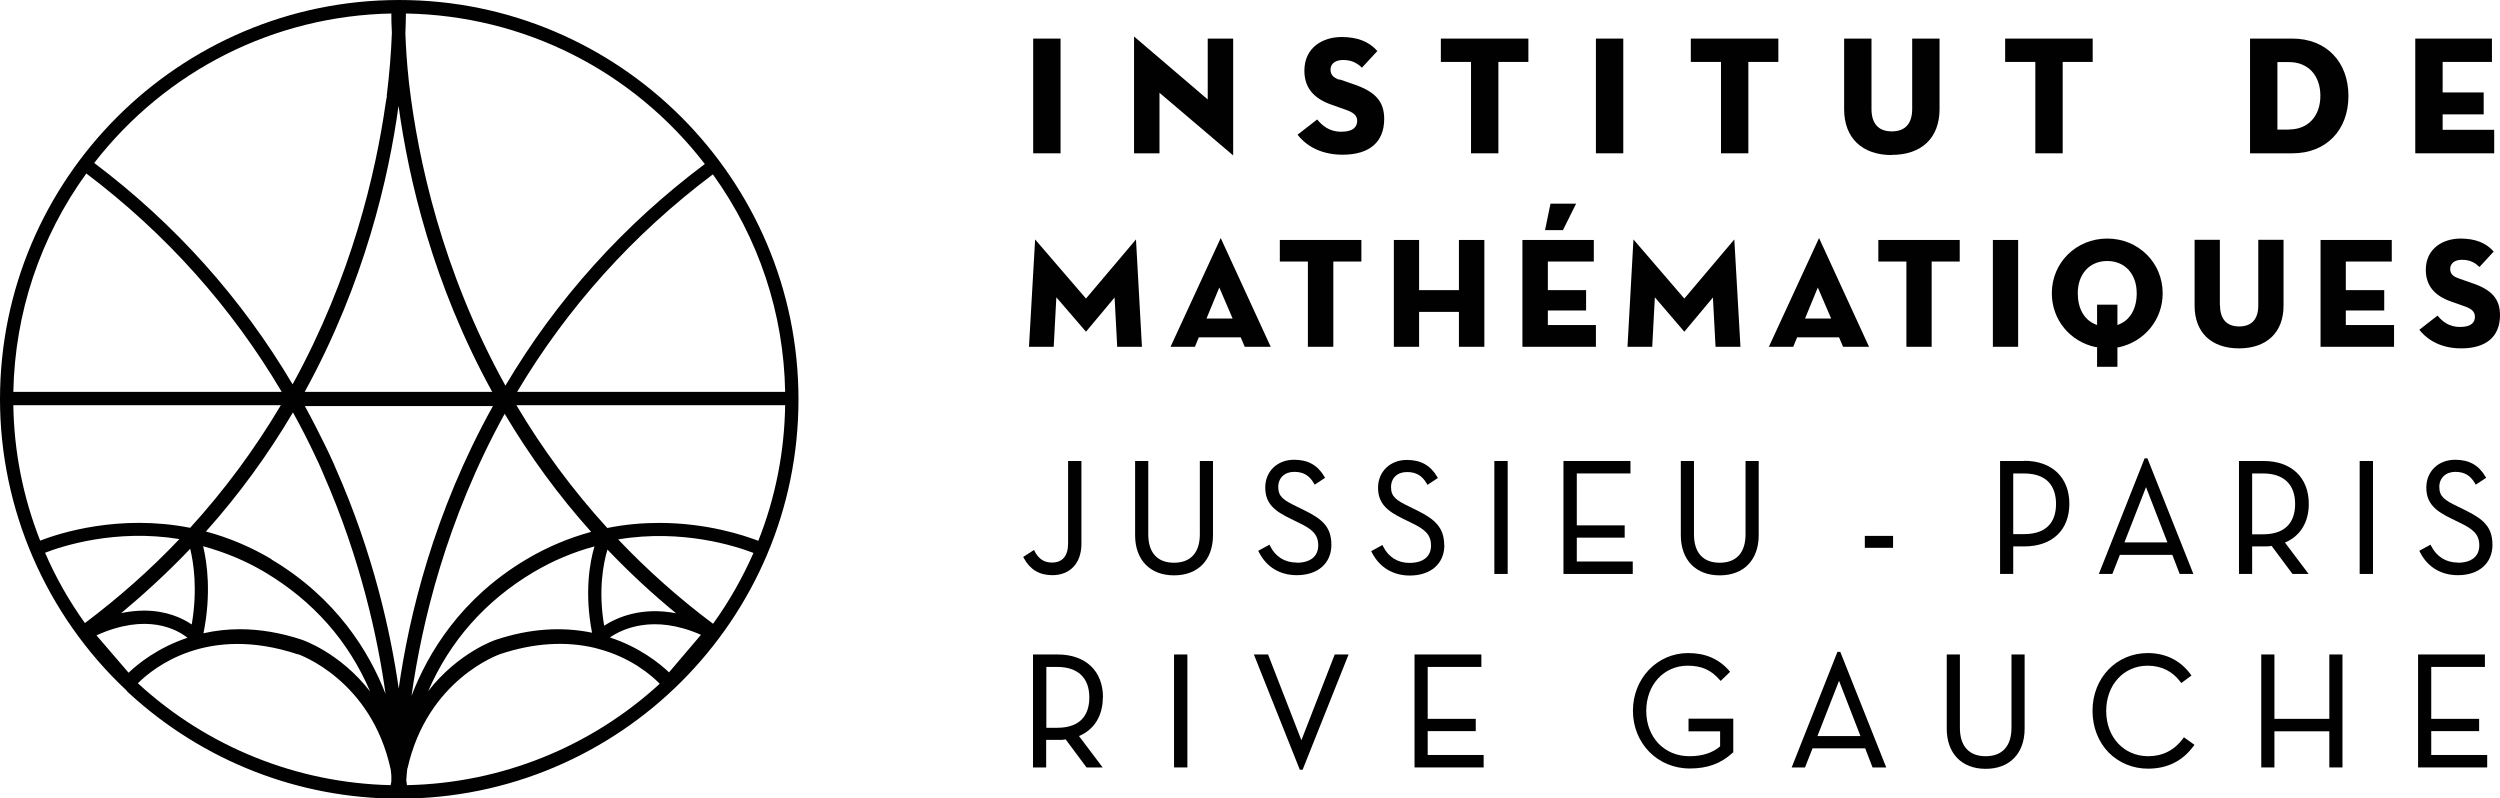 <?xml version="1.0" encoding="UTF-8"?><svg id="Calque_1" xmlns="http://www.w3.org/2000/svg" viewBox="0 0 142.52 45.52"><defs><style>.cls-1{fill:#010101;}</style></defs><rect class="cls-1" x="58.9" y="2.2" width="1.56" height="6.54"/><polygon class="cls-1" points="70.3 2.2 68.85 2.2 68.85 5.67 64.65 2.08 64.65 8.74 66.1 8.74 66.1 5.29 70.3 8.86 70.3 2.2"/><path class="cls-1" d="M76.37,4.55c-.27-.09-.52-.23-.52-.58,0-.27.19-.55.72-.55s.83.21,1.07.44l.88-.95c-.47-.54-1.14-.8-2.04-.8-1.06,0-2.12.59-2.12,1.92,0,.95.51,1.58,1.55,1.94l.76.27c.44.15.7.31.7.65,0,.28-.16.62-.91.62-.69,0-1.09-.36-1.37-.7l-1.12.87c.35.45,1.12,1.14,2.57,1.14,1.53,0,2.37-.72,2.37-2.04,0-.98-.49-1.54-1.67-1.95l-.86-.3Z"/><polygon class="cls-1" points="83.86 8.74 85.42 8.74 85.42 3.53 87.13 3.53 87.13 2.2 82.14 2.2 82.14 3.53 83.86 3.53 83.86 8.74"/><rect class="cls-1" x="90.98" y="2.2" width="1.56" height="6.54"/><polygon class="cls-1" points="98.11 8.74 99.67 8.74 99.67 3.53 101.38 3.53 101.38 2.2 96.39 2.2 96.39 3.53 98.11 3.53 98.11 8.74"/><path class="cls-1" d="M107.85,8.83c1.7,0,2.72-.97,2.72-2.61V2.2h-1.56v4.01c0,.84-.4,1.28-1.16,1.28s-1.16-.44-1.16-1.28V2.2h-1.56v4.03c0,1.63,1.02,2.61,2.72,2.61"/><polygon class="cls-1" points="116.03 8.74 117.59 8.74 117.59 3.53 119.3 3.53 119.3 2.2 114.31 2.2 114.31 3.53 116.03 3.53 116.03 8.74"/><path class="cls-1" d="M130.69,2.2h-2.42v6.54h2.42c1.91,0,3.19-1.31,3.19-3.27s-1.28-3.27-3.19-3.27M130.5,7.39h-.67v-3.85h.67c1.08,0,1.78.76,1.78,1.92s-.7,1.92-1.78,1.92"/><polygon class="cls-1" points="139.25 6.52 141.59 6.52 141.59 5.27 139.25 5.27 139.25 3.53 142.06 3.53 142.06 2.2 137.69 2.2 137.69 8.74 142.19 8.74 142.19 7.4 139.25 7.4 139.25 6.52"/><polygon class="cls-1" points="61.91 17.02 59.01 13.65 58.66 19.77 60.07 19.77 60.22 16.95 61.91 18.91 63.54 16.96 63.69 19.77 65.1 19.77 64.76 13.65 61.91 17.02"/><polygon class="cls-1" points="59.01 13.53 59.01 13.53 59.02 13.53 59.01 13.53"/><path class="cls-1" d="M66.73,19.77h1.39l.22-.54h2.39l.23.54h1.48l-2.85-6.2-2.86,6.2ZM68.78,18.16l.73-1.77.76,1.77h-1.49Z"/><polygon class="cls-1" points="74.56 19.77 76.01 19.77 76.01 14.91 77.61 14.91 77.61 13.68 72.96 13.68 72.96 14.91 74.56 14.91 74.56 19.77"/><polygon class="cls-1" points="80.9 13.68 79.46 13.68 79.46 19.77 80.9 19.77 80.9 17.78 83.17 17.78 83.17 19.77 84.62 19.77 84.62 13.68 83.17 13.68 83.17 16.54 80.9 16.54 80.9 13.68"/><polygon class="cls-1" points="88.24 17.7 90.42 17.7 90.42 16.54 88.24 16.54 88.24 14.91 90.86 14.91 90.86 13.68 86.79 13.68 86.79 19.77 90.98 19.77 90.98 18.53 88.24 18.53 88.24 17.7"/><polygon class="cls-1" points="88.39 11.61 88.08 13.12 89.1 13.12 89.85 11.61 88.39 11.61"/><polygon class="cls-1" points="96.02 17.02 93.12 13.65 92.78 19.77 94.19 19.77 94.34 16.95 96.02 18.91 97.65 16.96 97.8 19.77 99.22 19.77 98.87 13.65 96.02 17.02"/><polygon class="cls-1" points="93.13 13.53 93.13 13.53 93.13 13.53 93.13 13.53"/><path class="cls-1" d="M100.84,19.77h1.39l.22-.54h2.39l.23.54h1.48l-2.85-6.2-2.86,6.2ZM102.9,18.16l.73-1.77.76,1.77h-1.49Z"/><polygon class="cls-1" points="108.68 19.77 110.12 19.77 110.12 14.91 111.72 14.91 111.72 13.68 107.08 13.68 107.08 14.91 108.68 14.91 108.68 19.77"/><rect class="cls-1" x="113.61" y="13.68" width="1.44" height="6.09"/><path class="cls-1" d="M120.13,13.6c-1.77,0-3.16,1.37-3.16,3.12,0,1.5,1.03,2.76,2.51,3.07h.07v1.12h1.16v-1.11h.07c1.48-.32,2.51-1.58,2.51-3.08,0-1.75-1.39-3.12-3.16-3.12M120.83,18.48l-.12.05v-1.16h-1.16v1.16l-.12-.05c-.62-.26-.98-.9-.98-1.76,0-1.1.67-1.84,1.68-1.84s1.68.74,1.68,1.84c0,.86-.36,1.5-.98,1.76"/><path class="cls-1" d="M126.55,17.41v-3.74h-1.44v3.76c0,1.52.95,2.43,2.53,2.43s2.54-.91,2.54-2.43v-3.76h-1.44v3.74c0,.79-.38,1.2-1.09,1.2s-1.09-.42-1.09-1.2"/><polygon class="cls-1" points="133.73 17.7 135.92 17.7 135.92 16.54 133.73 16.54 133.73 14.91 136.35 14.91 136.35 13.68 132.29 13.68 132.29 19.77 136.48 19.77 136.48 18.53 133.73 18.53 133.73 17.7"/><path class="cls-1" d="M140.96,16.15l-.8-.28c-.25-.09-.48-.21-.48-.54,0-.25.18-.52.67-.52s.77.19,1,.41l.81-.88c-.44-.5-1.06-.74-1.89-.74-.98,0-1.98.55-1.98,1.78,0,.88.47,1.47,1.44,1.81l.71.25c.41.14.65.29.65.62,0,.27-.15.58-.85.58-.64,0-1.02-.33-1.28-.65l-1.04.81c.33.42,1.05,1.06,2.39,1.06,1.42,0,2.21-.67,2.21-1.89,0-.91-.45-1.44-1.56-1.82"/><path class="cls-1" d="M61.65,31v-4.72h-.76v4.7c0,.71-.32,1.09-.92,1.09-.44,0-.75-.2-.98-.63l-.04-.09-.62.4.04.07c.34.64.88.97,1.62.97,1.02,0,1.66-.69,1.66-1.79"/><path class="cls-1" d="M68.4,30.46c0,1.04-.52,1.62-1.47,1.62s-1.47-.57-1.47-1.62v-4.18h-.75v4.23c0,1.41.85,2.29,2.22,2.29s2.22-.88,2.22-2.29v-4.23h-.75v4.18Z"/><path class="cls-1" d="M73.91,32.07c-.66,0-1.2-.33-1.5-.94l-.04-.08-.64.35.04.08c.43.85,1.2,1.31,2.16,1.31,1.2,0,1.97-.68,1.97-1.73s-.56-1.48-1.52-1.96l-.49-.24c-.72-.35-1.02-.55-1.02-1.1,0-.51.36-.86.91-.86.52,0,.86.2,1.12.65l.05.08.59-.39-.04-.07c-.39-.66-.94-.96-1.73-.96-.95,0-1.64.66-1.64,1.58s.53,1.34,1.44,1.78l.49.24c.72.35,1.09.64,1.09,1.28s-.46.99-1.23.99"/><path class="cls-1" d="M82.33,31.07c0-1.01-.56-1.48-1.52-1.96l-.49-.24c-.72-.35-1.02-.55-1.02-1.1,0-.52.36-.86.91-.86.51,0,.86.2,1.12.65l.05.08.59-.39-.04-.07c-.39-.66-.94-.96-1.73-.96-.95,0-1.64.67-1.64,1.58s.53,1.34,1.44,1.78l.49.24c.72.35,1.09.64,1.09,1.28s-.46.99-1.23.99c-.66,0-1.2-.33-1.5-.94l-.04-.08-.64.35.04.08c.43.84,1.2,1.31,2.16,1.31,1.2,0,1.97-.68,1.97-1.73"/><rect class="cls-1" x="85.19" y="26.28" width=".76" height="6.44"/><polygon class="cls-1" points="93.08 32.01 89.89 32.01 89.89 30.65 92.62 30.65 92.62 29.95 89.89 29.95 89.89 26.99 92.95 26.99 92.95 26.28 89.13 26.28 89.13 32.72 93.08 32.72 93.08 32.01"/><path class="cls-1" d="M99.51,30.46c0,1.04-.52,1.62-1.47,1.62s-1.47-.57-1.47-1.62v-4.18h-.75v4.23c0,1.41.85,2.29,2.22,2.29s2.22-.88,2.22-2.29v-4.23h-.75v4.18Z"/><rect class="cls-1" x="106.31" y="30.55" width="1.61" height=".68"/><path class="cls-1" d="M115.4,26.28h-1.38v6.44h.75v-1.57h.63c1.59,0,2.57-.93,2.57-2.43s-.99-2.45-2.57-2.45M114.77,26.99h.6c1.52,0,1.84.95,1.84,1.74s-.32,1.72-1.84,1.72h-.6v-3.46Z"/><path class="cls-1" d="M120.84,31.63h3l.42,1.09h.78l-2.62-6.59h-.16l-2.61,6.59h.77l.43-1.09ZM121.11,30.92l1.23-3.15c.36.92,1.04,2.68,1.22,3.15h-2.45Z"/><path class="cls-1" d="M129.5,31.12l1.19,1.6h.92l-1.35-1.79c.87-.36,1.36-1.16,1.36-2.2,0-1.51-.99-2.45-2.58-2.45h-1.4v6.44h.75v-1.57h.65c.18,0,.32,0,.46-.03M128.39,26.99h.61c1.19,0,1.84.62,1.84,1.74,0,.79-.32,1.73-1.84,1.73h-.61v-3.47Z"/><rect class="cls-1" x="134.52" y="26.28" width=".76" height="6.44"/><path class="cls-1" d="M140.11,32.07c-.66,0-1.2-.33-1.51-.94l-.04-.08-.64.35.04.08c.43.85,1.2,1.31,2.16,1.31,1.2,0,1.97-.68,1.97-1.73s-.56-1.48-1.52-1.96l-.49-.24c-.72-.35-1.02-.55-1.02-1.1,0-.51.37-.86.91-.86.52,0,.86.2,1.12.65l.05.08.59-.39-.04-.07c-.39-.66-.94-.96-1.73-.96-.95,0-1.64.66-1.64,1.58s.53,1.34,1.44,1.78l.49.24c.72.35,1.09.64,1.09,1.28s-.46.99-1.23.99"/><path class="cls-1" d="M62.88,39.76c0-1.51-.99-2.45-2.59-2.45h-1.4v6.44h.75v-1.57h.65c.18,0,.32,0,.46-.03l1.19,1.6h.92l-1.35-1.79c.87-.36,1.36-1.16,1.36-2.2M59.65,38.02h.61c1.19,0,1.84.62,1.84,1.74,0,.79-.32,1.73-1.84,1.73h-.61v-3.47Z"/><rect class="cls-1" x="66.93" y="37.31" width=".76" height="6.44"/><polygon class="cls-1" points="74.19 42.2 72.29 37.31 71.48 37.31 74.1 43.88 74.26 43.88 76.88 37.31 76.09 37.31 74.19 42.2"/><polygon class="cls-1" points="81.39 41.68 84.13 41.68 84.13 40.98 81.39 40.98 81.39 38.02 84.45 38.02 84.45 37.31 80.64 37.31 80.64 43.75 84.58 43.75 84.58 43.04 81.39 43.04 81.39 41.68"/><path class="cls-1" d="M96.24,41.69h1.82v.86c-.45.38-1.02.56-1.75.56-1.43,0-2.46-1.08-2.46-2.58s1.01-2.58,2.36-2.58c.79,0,1.33.24,1.82.8l.06.07.54-.52-.05-.06c-.59-.68-1.36-1.01-2.34-1.01-1.77,0-3.15,1.45-3.15,3.29s1.39,3.29,3.24,3.29c1.02,0,1.78-.28,2.45-.9l.03-.02v-1.92h-2.55v.71Z"/><path class="cls-1" d="M104.75,37.16l-2.61,6.59h.76l.43-1.09h3l.42,1.09h.78l-2.62-6.59h-.16ZM106.06,41.96h-2.45l1.23-3.15c.36.92,1.04,2.68,1.22,3.15"/><path class="cls-1" d="M114.67,41.49c0,1.04-.52,1.62-1.47,1.62s-1.47-.57-1.47-1.62v-4.18h-.75v4.23c0,1.41.85,2.29,2.22,2.29s2.22-.88,2.22-2.29v-4.23h-.75v4.18Z"/><path class="cls-1" d="M124.45,42.1c-.48.66-1.16,1.01-1.98,1.01-1.39,0-2.4-1.08-2.4-2.58s1.01-2.58,2.36-2.58c.78,0,1.41.31,1.87.92l.05.07.58-.43-.05-.07c-.58-.79-1.42-1.21-2.44-1.21-1.79,0-3.15,1.42-3.15,3.29,0,.93.33,1.78.93,2.39.58.58,1.37.91,2.23.91,1.1,0,1.97-.43,2.6-1.29l.05-.07-.6-.43-.05.07Z"/><polygon class="cls-1" points="132.79 40.98 129.66 40.98 129.66 37.31 128.91 37.31 128.91 43.75 129.66 43.75 129.66 41.69 132.79 41.69 132.79 43.75 133.54 43.75 133.54 37.31 132.79 37.31 132.79 40.98"/><polygon class="cls-1" points="138.6 41.68 141.33 41.68 141.33 40.98 138.6 40.98 138.6 38.02 141.66 38.02 141.66 37.31 137.85 37.31 137.85 43.75 141.79 43.75 141.79 43.04 138.6 43.04 138.6 41.68"/><path class="cls-1" d="M22.76,0C10.21,0,0,10.21,0,22.76c0,6.25,2.62,12.3,7.2,16.59l.09.11.08.07h0c4.22,3.87,9.68,6,15.39,6,12.55,0,22.76-10.21,22.76-22.76S35.31,0,22.76,0M34.77,36.34c.65-.45,2.45-1.36,5.19-.15l-1.82,2.14c-.57-.54-1.7-1.44-3.37-1.99M11.58,31.14c1.24.34,2.43.83,3.52,1.48,2.75,1.64,4.77,3.92,6,6.8-1.74-2.24-3.87-2.94-3.89-2.95-1.21-.4-2.39-.6-3.54-.6-.7,0-1.4.08-2.07.23.46-2.29.2-4.04-.02-4.96M15.48,31.88c-1.18-.7-2.43-1.23-3.74-1.58,1.86-2.08,3.53-4.36,4.96-6.79.45.81.87,1.63,1.26,2.46l.05.11c.09.19.18.37.26.56.06.14.12.28.18.42,2.12,4.83,3.09,9.34,3.53,12.5-.94-2.42-2.82-5.48-6.51-7.67M22.31.77c0,.25,0,.62.03,1.1-.04,1.13-.14,2.33-.29,3.56v.1c-.02.09-.04.19-.05.28l-.02.11c-.56,3.92-1.93,9.87-5.3,15.99-2.9-4.9-6.7-9.15-11.31-12.62C9.48,4,15.65.9,22.31.77M16.98,37.29h0s4.2,1.43,5.3,6.61c.01.11.02.22.03.32v.24s0,.09,0,.09h0l-.02.11s-.01.07-.02.1c-5.35-.12-10.47-2.18-14.41-5.81.91-.9,3.97-3.36,9.11-1.65M18.05,24.42l-.03-.06c-.21-.41-.42-.81-.64-1.21h10.72c-3.38,6.07-4.79,11.99-5.37,16.1-.45-3.15-1.44-7.7-3.6-12.57l-.11-.26c-.18-.4-.35-.76-.51-1.08-.15-.3-.3-.61-.46-.92M28.81,21.98c-3.63-6.56-4.98-12.94-5.48-17.14l-.03-.27c-.1-.93-.16-1.82-.19-2.66.02-.51.03-.89.03-1.14,6.72.12,12.92,3.24,17.04,8.58-4.63,3.47-8.46,7.72-11.37,12.64M34.44,35.66c-.34-2.01-.05-3.53.19-4.33,1.22,1.28,2.53,2.5,3.91,3.63-1.98-.38-3.37.24-4.1.71M30.41,32.62c1.08-.64,2.25-1.14,3.48-1.47-.27.9-.58,2.63-.14,4.92-1.73-.36-3.58-.23-5.47.4-.04.01-2.14.71-3.87,2.93,1.25-2.88,3.27-5.15,6-6.78M30.02,31.88c-3.76,2.23-5.63,5.36-6.56,7.79.58-4.13,1.97-10.02,5.31-16.08,1.43,2.41,3.08,4.67,4.93,6.73-1.28.35-2.52.87-3.68,1.56M23.23,43.81c1.14-5.1,5.24-6.5,5.28-6.52,1.92-.64,3.74-.75,5.42-.35l.14.04c1.89.49,3.07,1.52,3.54,2-3.95,3.62-9.06,5.67-14.41,5.78,0-.05-.02-.1-.02-.16l-.02-.1c.02-.24.03-.47.06-.7M29.44,23.1h15.32c-.04,2.66-.55,5.26-1.53,7.73-.81-.31-2.93-1.02-5.65-1.02-.93,0-1.92.08-2.96.29-1.96-2.15-3.7-4.5-5.18-7M29.48,22.34c2.87-4.82,6.62-8.99,11.16-12.4,2.62,3.64,4.04,7.92,4.12,12.4h-15.28ZM17.37,22.34c3.42-6.22,4.8-12.28,5.35-16.31.57,4.16,1.95,10.15,5.34,16.31h-10.69ZM.76,22.34c.09-4.5,1.52-8.8,4.16-12.45,4.54,3.43,8.28,7.61,11.14,12.45H.76ZM2.29,30.82c-.97-2.46-1.49-5.06-1.53-7.72h15.25c-1.48,2.5-3.22,4.85-5.17,6.99-4.04-.8-7.47.31-8.55.73M10.79,31.33l.05-.05c.2.81.43,2.33.09,4.32-.56-.38-1.46-.79-2.72-.79-.42,0-.85.05-1.3.14,1.06-.88,2.51-2.17,3.88-3.61M10.22,30.74c-1.64,1.73-3.45,3.33-5.38,4.78-.9-1.26-1.67-2.61-2.27-4.01.98-.38,4.02-1.37,7.65-.78M10.68,36.36c-1.67.56-2.79,1.46-3.35,1.99l-1.83-2.13c2.87-1.3,4.58-.34,5.18.13M42.95,31.53c-.62,1.41-1.39,2.77-2.3,4.03-1.94-1.45-3.76-3.07-5.41-4.81,3.66-.61,6.72.39,7.71.77"/></svg>